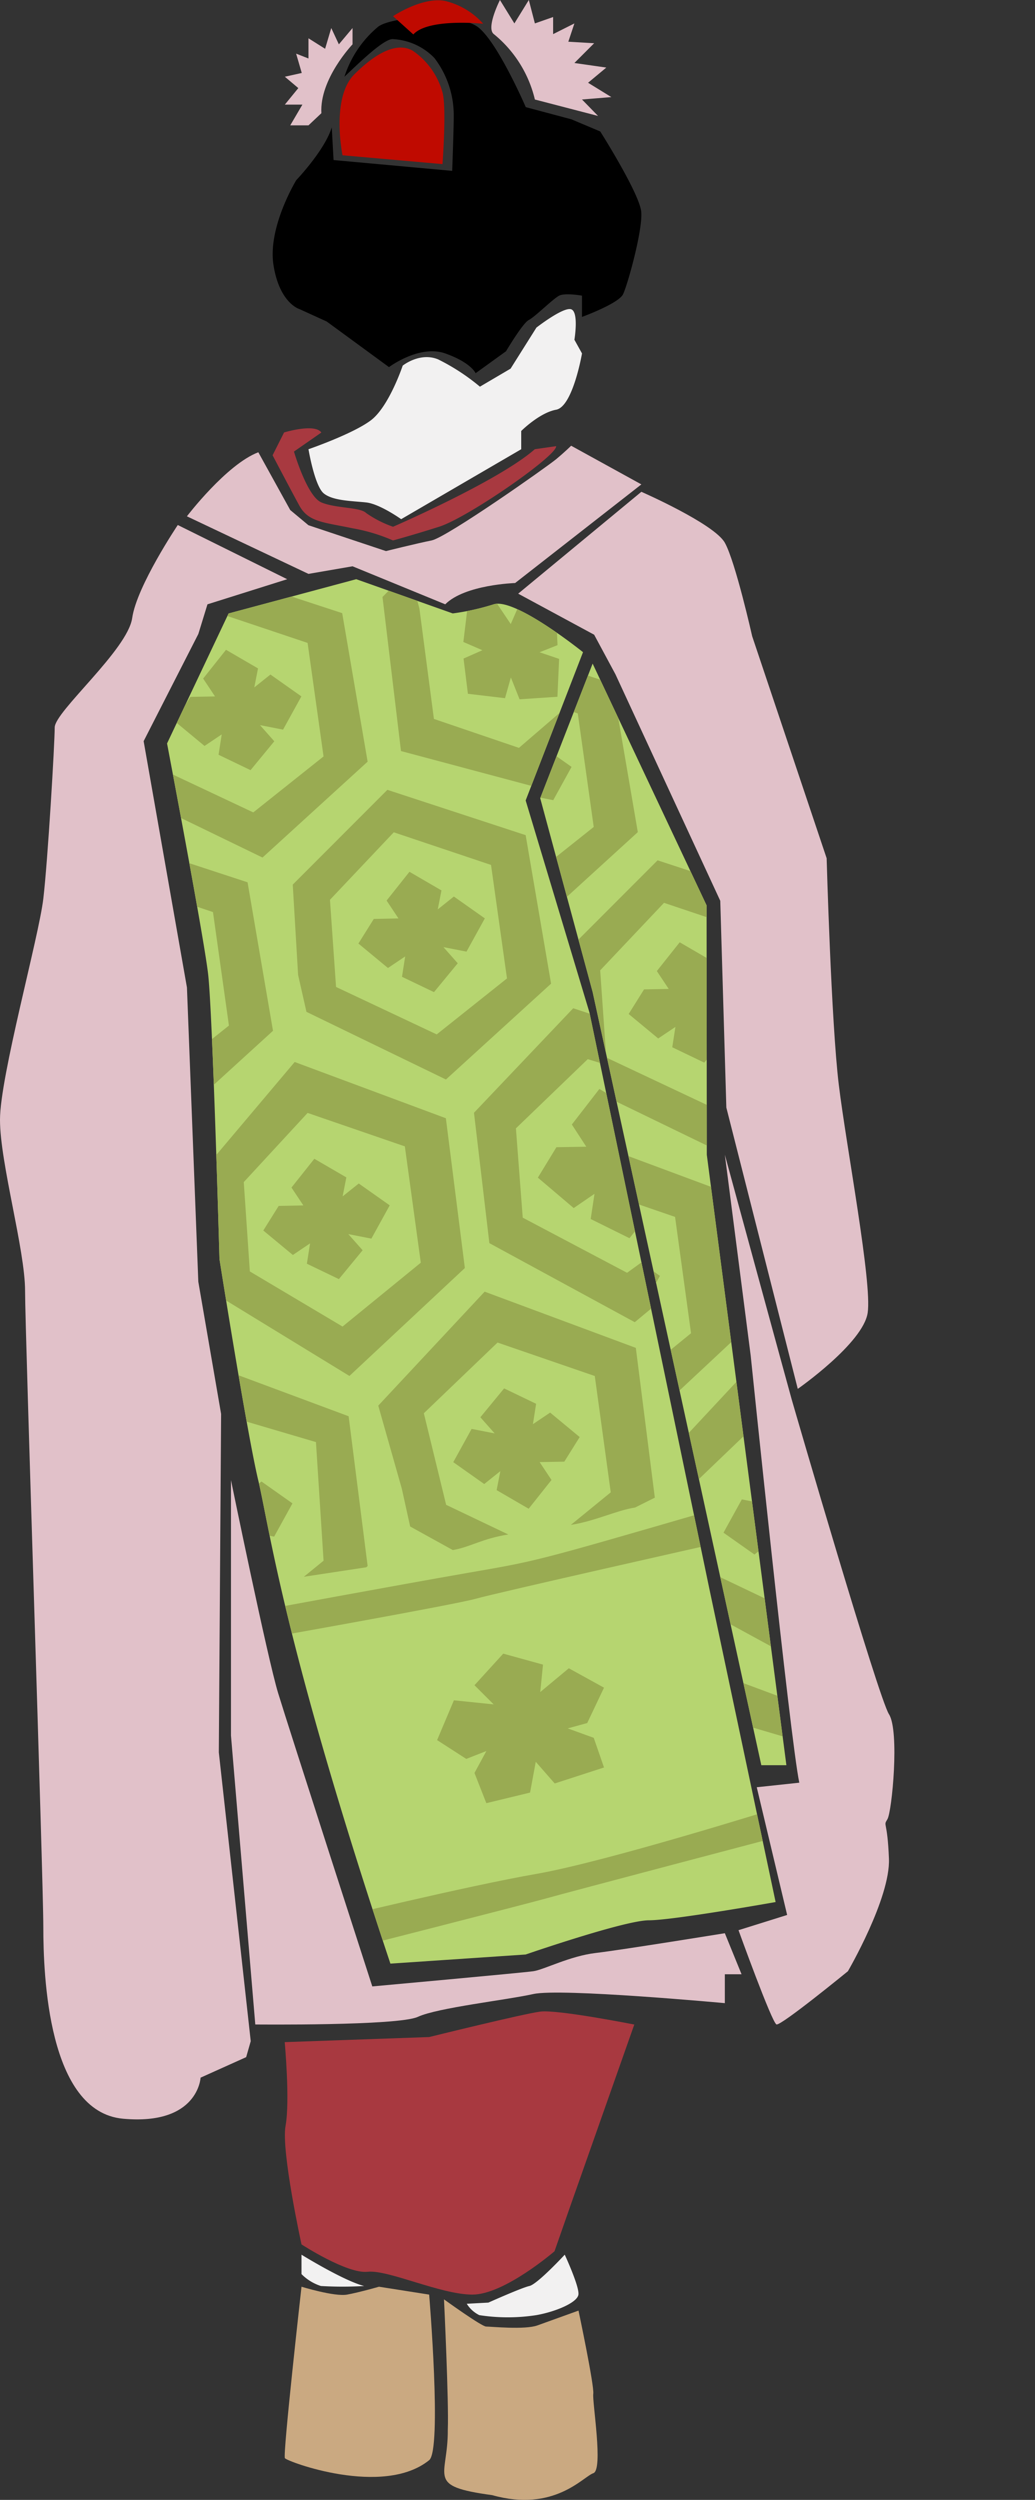 <svg data-name="グループ 6386" xmlns="http://www.w3.org/2000/svg" width="154.76" height="373.575"><rect width="100%" height="100%" fill="#333333" stroke="none"/><defs><clipPath id="a"><path data-name="長方形 102" fill="none" d="M0 0h154.76v373.575H0z"/></clipPath><clipPath id="b"><path data-name="パス 1614" d="M42.179 119.4l-9.2 19.425s5.453 28.632 6.136 34.426 1.7 42.629 1.7 42.629 4.091 25.873 5.793 33.03 3.751 24.2 19.769 72.257L86.6 319.8s14.8-5.112 18.421-5.112 18.955-2.728 18.955-2.728l-9.883-46.689-17.95-86.23-9.543-31.7 8.575-22.157s-10.164-8.178-13.348-7.155a36.109 36.109 0 01-6.133 1.364l-14.428-5.115z" transform="translate(-32.977 -114.281)" fill="none"/></clipPath><clipPath id="c"><path data-name="パス 1630" d="M106.648 151.042l7.84 28.969 25.221 115.54h3.749l-11.9-91.23-.031-37.261-17.041-36.128z" transform="translate(-106.648 -130.932)" fill="none"/></clipPath></defs><g data-name="グループ 51"><g data-name="グループ 50" clip-path="url(#a)"><path data-name="パス 1586" d="M46.125 67.131s.91 5.451 2.272 6.589 4.317 1.137 6.362 1.364 5.226 2.5 5.226 2.5l17.95-10.453v-2.725s2.725-2.725 5.224-3.18 3.866-8.41 3.866-8.41l-1.136-2.043s.681-4.089-.457-4.544-5.223 2.725-5.223 2.725l-3.863 6.135-4.585 2.694a31.483 31.483 0 00-6.246-4.077c-2.728-1.134-5.3.932-5.3.932s-2.045 6.135-4.771 8.181-9.319 4.312-9.319 4.312" fill="#f2f1f1"/><path data-name="パス 1587" d="M66.164 24.523l-14.949-1.319s-1.757-8.566 1.758-12.08S59.562 6.29 61.76 7.61a11.145 11.145 0 014.392 6.148c.659 2.2.012 10.766.012 10.766" fill="#bf0a00"/><path data-name="パス 1588" d="M46.124 18.734h-2.726l1.818-3.1h-2.625l2.015-2.469-2.015-1.7 2.529-.561-.842-2.889 1.847.725V5.724l2.487 1.566.92-3.1 1.136 2.435 2.046-2.435v2.436s-4.957 5.178-4.657 10.289z" fill="#e1c1c9"/><path data-name="パス 1589" d="M79.98 14.872A17.945 17.945 0 0073.845 5.1c-1.214-.91.91-5.1.91-5.1l2.159 3.5L79.072 0l.908 3.5 2.727-.954V5.1l3.182-1.6-.91 2.733 3.864.227-2.954 2.953 4.771.684-2.726 2.27 3.481 2.142-4.39.359 2.4 2.46z" fill="#e1c1c9"/><path data-name="パス 1590" d="M48.056 64.631l-4.1 2.849s1.945 6.694 4.1 7.6 5.795.682 6.7 1.591a16.4 16.4 0 004.015 2.046s15.752-6.817 21.2-11.589l3.181-.454c.229 1.362-13.178 10.678-17.5 12.043s-6.891 2.045-6.891 2.045a26.47 26.47 0 00-6.061-1.82c-4.317-.91-6.589-.907-7.953-3.408s-3.988-7.5-3.988-7.5l1.716-3.408s4.578-1.4 5.567 0" fill="#a83940"/><path data-name="パス 1591" d="M38.626 67.584l4.773 8.637 2.725 2.269 11.588 3.864s4.544-1.137 6.817-1.59 17.272-11.012 18.635-12.147 2.237-2.009 2.237-2.009l10.5 5.778-18.876 14.74s-7.5.225-10.451 3.18l-13.861-5.682-6.59 1.136-18.175-8.603s5.908-7.755 10.679-9.573" fill="#e1c1c9"/><path data-name="パス 1592" d="M108.382 288.892l2.5 6.135h-2.5v4.316s-24.54-2.271-28.629-1.363-14.313 2.045-17.269 3.409-24.312 1.141-24.312 1.141l-3.635-43.179v-38.17s5.453 26.585 7.045 31.811 14.086 43.851 14.086 43.851 22.494-2.043 24.084-2.271 5.454-2.272 9.317-2.725 19.312-2.955 19.312-2.955" fill="#e1c1c9"/><path data-name="パス 1593" d="M42.943 86.556l-16.36-8.1S20.45 87.58 19.768 92.35 8.18 106.326 8.18 108.712s-1.022 19.766-1.7 25.563S0 160.858 0 167.333s3.749 19.426 3.749 25.563 2.729 87.932 2.729 95.087.68 27.608 11.925 28.631 11.59-6.137 11.59-6.137l6.816-3.066.682-2.385-4.772-43.161.342-50.566-3.408-19.766-1.7-43.967-6.475-36.809 8.18-16.019 1.363-4.43z" fill="#e1c1c9"/><path data-name="パス 1594" d="M58.377 293.437l20.223-1.363s14.8-5.112 18.421-5.112 18.955-2.727 18.955-2.727l-9.883-46.689-17.95-86.231-9.543-31.7 8.576-22.156s-10.165-8.178-13.348-7.155a36.109 36.109 0 01-6.133 1.364l-14.428-5.115-19.088 5.121-9.2 19.425s5.454 28.632 6.136 34.426 1.7 42.629 1.7 42.629 4.09 25.873 5.793 33.031 3.751 24.2 19.769 72.256" fill="#b6d570"/></g></g><g data-name="グループ 53"><g data-name="グループ 52" clip-path="url(#b)" fill="#99ab52" transform="translate(24.977 86.556)"><path data-name="パス 1595" d="M20.381 93.576l-1.775-2.668 3.419-4.3 4.786 2.781-.555 2.836 2.412-1.923 4.628 3.265-2.742 4.972-3.448-.675 2.138 2.413-3.551 4.313-4.783-2.3.476-3.042-2.573 1.737-4.42-3.659 2.3-3.674z"/><path data-name="パス 1596" d="M41.693 80.551l-22.607-8.406L5.905 87.764l.8 13.832 1.252 5.654 19.314 11.812 17.26-16.129zm-15.451 31.128l-13.86-8.236-.909-13.351 9.545-10.337 14.541 5 2.385 17.382z"/><path data-name="パス 1597" d="M34.604 50.689l-1.774-2.668 3.417-4.3 4.786 2.784-.554 2.836 2.409-1.924 4.63 3.267-2.742 4.969-3.447-.675 2.137 2.413-3.55 4.314-4.784-2.291.476-3.044-2.574 1.729-4.419-3.657 2.3-3.674z"/><path data-name="パス 1598" d="M53.623 38.246l-20.677-6.772-14.149 14.163.8 13.5 1.25 5.515 20.855 10.109 15.722-14.324zm-13.3 29.776l-15.052-7.091-.91-13.025 9.541-10.087 14.543 4.877 2.385 16.961z"/><path data-name="パス 1599" d="M7.174 17.516l-1.775-2.668 3.417-4.3 4.787 2.781-.556 2.839 2.412-1.925 4.628 3.267-2.74 4.968-3.447-.673 2.138 2.414-3.552 4.314-4.784-2.3.477-3.046-2.574 1.729-4.419-3.657 2.3-3.675z"/><path data-name="パス 1600" d="M-6.976 57.735l-1.775-2.669 3.416-4.3 4.79 2.781-.558 2.839 2.412-1.929 4.628 3.269-2.74 4.97-3.448-.676 2.137 2.416-3.551 4.312-4.784-2.291.475-3.045-2.574 1.728-4.418-3.657 2.3-3.674z"/><path data-name="パス 1601" d="M5.839 138.111l-1.774-2.669 3.417-4.3 4.788 2.781-.557 2.839 2.412-1.925 4.628 3.267-2.74 4.969-3.448-.676 2.137 2.417-3.551 4.313-4.784-2.3.477-3.042-2.574 1.733-4.419-3.657 2.3-3.675z"/><path data-name="パス 1602" d="M62.687 84.804l-2.158-3.316 4.119-5.315 5.8 3.465-.664 3.519 2.912-2.38 5.611 4.066-3.3 6.148-4.172-.849 2.594 3-4.285 5.334-5.795-2.866.567-3.769-3.109 2.132-5.359-4.547 2.774-4.548z"/><path data-name="パス 1603" d="M86.181 72.514l-25.448-8.4L45.896 79.73l2.3 19.485 21.741 11.813 19.438-16.132zm-17.394 31.132l-15.6-8.239-1.021-13.345 10.741-10.341 16.37 5 2.685 17.382z"/><path data-name="パス 1604" d="M55.713 131.935l1.774 2.67-3.416 4.3-4.788-2.78.556-2.839-2.411 1.927-4.628-3.269 2.742-4.969 3.449.675-2.14-2.415 3.551-4.314 4.784 2.3-.476 3.045 2.574-1.729 4.418 3.658-2.3 3.673z"/><path data-name="パス 1605" d="M51.026 142.751l-9.293-4.431-3.335-13.685 11.021-10.565 14.54 5 2.387 17.384-5.962 4.862c3.605-.55 6.849-2.179 9.6-2.592l2.953-1.475-2.84-22.382-22.607-8.4-15.907 17.029 3.522 12.41 1.248 5.653 6.375 3.52c2.611-.438 4.407-1.725 8.3-2.328"/><path data-name="パス 1606" d="M6.474 124.29l15.793 4.655 1.137 17.725-2.945 2.4 9.33-1.417.205-.192-2.841-22.377-22.607-8.409z"/><path data-name="パス 1607" d="M12.041 45.293l-20.675-6.776.962 6.346 14.541 4.878 2.386 16.961-10.511 8.363 1.384 6.739 15.716-14.322z"/><path data-name="パス 1608" d="M26.191 5.071L5.514-1.702l.96 6.347 14.543 4.876 2.385 16.963-10.508 8.364-15.053-7.084-5.68-1.8 1.249 5.516 20.865 10.113 15.718-14.329z"/><path data-name="パス 1609" d="M51.394 6.702l1.285-2.935 5.464.551.246 5.535-2.689 1.063 2.925.99-.25 5.66-5.663.379-1.3-3.267-.876 3.1-5.548-.657-.653-5.265 2.818-1.246-2.845-1.23.689-5.694 4.337-.049z"/><path data-name="パス 1610" d="M72.14 15.981L66.67-5.078 61.848-.84l3.753 14.87-12.982 11.174-12.714-4.325-2.169-16.5-1.552-5.754-3.967 4.032 2.765 23.023 20.548 5.483z"/><path data-name="パス 1611" d="M13.632 154.166s20.9-3.863 31.357-5.682c10.248-1.783 9.629-1.578 35.486-9.086l1.322 4.766s-32.379 7.276-35.616 8.186-31.413 5.9-31.413 5.9z"/><path data-name="パス 1612" d="M24.158 200.309s20.6-5.014 31.055-6.835 35.785-9.769 35.785-9.769v4.335s-31.055 8.18-34.29 9.089-31.243 8.046-31.243 8.046z"/><path data-name="パス 1613" d="M48.839 168.143l-2.869-2.867 4.3-4.718 5.946 1.64-.41 4.1 4.271-3.554 5.261 2.9-2.509 5.284-2.916.8 3.891 1.411 1.534 4.43-7.37 2.389-2.834-3.238-.851 4.6-6.539 1.582-1.774-4.513 1.778-3.277-3.006 1.177-4.36-2.812 2.512-5.946z"/></g></g><g data-name="グループ 55"><g data-name="グループ 54" clip-path="url(#a)"><path data-name="パス 1615" d="M88.614 99.167l17.041 36.128.031 37.261 11.9 91.23h-3.749l-25.221-115.54-7.84-28.969z" fill="#b6d570"/></g></g><g data-name="グループ 57"><g data-name="グループ 56" clip-path="url(#c)" fill="#99ab52" transform="translate(80.774 99.167)"><path data-name="パス 1616" d="M4.99 91.502l-1.776-2.668 3.417-4.3 4.788 2.779-.557 2.841 2.413-1.926 4.628 3.265-2.741 4.972-3.447-.675 2.137 2.415-3.551 4.312-4.785-2.295.477-3.044-2.574 1.727L-1 95.25l2.3-3.674z"/><path data-name="パス 1617" d="M26.3 78.475L3.691 70.069-9.486 85.69l.8 13.83 1.251 5.652 19.312 11.816 17.269-16.134zm-15.449 31.128l-13.86-8.237-.909-13.343 9.545-10.339 14.54 5 2.387 17.382z"/><path data-name="パス 1618" d="M19.217 48.616l-1.776-2.67 3.418-4.3 4.787 2.78-.556 2.837 2.412-1.925 4.628 3.269-2.739 4.972-3.45-.678 2.139 2.415-3.55 4.312-4.784-2.295.475-3.042-2.574 1.727-4.418-3.657 2.3-3.677z"/><path data-name="パス 1619" d="M38.228 36.171l-20.675-6.774L3.404 43.559l.8 13.5 1.249 5.516L26.319 72.69l15.716-14.328zM24.931 65.952L9.879 58.863 8.97 45.837l9.543-10.088 14.542 4.878 2.387 16.96z"/><path data-name="パス 1620" d="M-8.22 15.442l-1.777-2.668 3.416-4.3 4.788 2.783-.556 2.838 2.411-1.927 4.628 3.267-2.74 4.972-3.448-.678 2.137 2.415-3.551 4.315-4.784-2.3.476-3.042-2.574 1.729-4.416-3.657 2.3-3.677z"/><path data-name="パス 1621" d="M-22.365 55.661l-1.775-2.67 3.417-4.3 4.783 2.781-.556 2.836 2.413-1.923 4.628 3.267-2.741 4.969-3.448-.675 2.139 2.416-3.553 4.31-4.785-2.295.477-3.044-2.573 1.729-4.419-3.657 2.3-3.677z"/><path data-name="パス 1622" d="M21.026 169.827l-1.776-2.668 3.417-4.3 4.788 2.783-.557 2.839 2.411-1.925 4.628 3.265-2.741 4.971-3.447-.675 2.137 2.415-3.55 4.31-4.784-2.293.476-3.044-2.574 1.727-4.419-3.654 2.301-3.677z"/><path data-name="パス 1623" d="M47.292 82.733l-2.156-3.314 4.121-5.316 5.8 3.467-.666 3.515 2.913-2.376 5.612 4.067-3.3 6.148-4.173-.851 2.6 3-4.284 5.333-5.795-2.863.564-3.771-3.108 2.131-5.359-4.55 2.774-4.546z"/><path data-name="パス 1624" d="M70.789 70.441L45.34 62.033 30.505 77.655l2.3 19.485 21.741 11.814 19.439-16.132zm-17.393 31.13l-15.6-8.238-1.021-13.349 10.74-10.337 16.371 5 2.686 17.381z"/><path data-name="パス 1625" d="M40.323 129.861l1.774 2.67-3.417 4.3-4.787-2.782.555-2.836-2.411 1.923-4.629-3.264 2.741-4.972 3.448.676-2.137-2.417 3.549-4.312 4.784 2.3-.476 3.046 2.574-1.731 4.419 3.657-2.3 3.675z"/><path data-name="パス 1626" d="M35.633 140.672l-9.293-4.432-3.333-13.688 11.019-10.563 14.54 5 2.388 17.379-5.964 4.866c3.606-.551 6.851-2.181 9.6-2.592l2.954-1.478-2.841-22.379-22.608-8.407-15.9 17.039 3.52 12.412 1.251 5.652 14.239 7.755c2.612-.439-3.458-5.958.432-6.564"/><path data-name="パス 1627" d="M21.662 156.004l15.791 4.657 1.136 17.726-2.946 2.4 9.33-1.415.2-.192-2.84-22.38-22.6-8.408z"/><path data-name="パス 1628" d="M-3.352 43.214l-20.676-6.774.961 6.347 14.542 4.878 2.384 16.961-10.511 8.363 1.383 6.741L.448 65.402z"/><path data-name="パス 1629" d="M10.793 2.996L-9.883-3.776l.961 6.344L5.62 7.448 8.004 24.41l-10.509 8.362-15.052-7.088-5.68-1.8 1.25 5.515L-1.12 39.512l15.716-14.328z"/></g></g><g data-name="グループ 59"><g data-name="グループ 58" clip-path="url(#a)"><path data-name="パス 1631" d="M110.427 288.44s5 13.859 5.68 14.084 10.679-7.952 10.679-7.952 6.362-10.906 6.134-16.813-.907-4.774-.226-5.908 1.829-13.179.233-15.68-14.091-45.445-14.544-47.03-10-36.584-10-36.584l3.863 29.994s5.908 57.485 7.271 63.847l-6.362.682 4.544 19.085z" fill="#e1c1c9"/><path data-name="パス 1632" d="M77.481 88.716l18.42-15.223s10.891 4.774 12.48 7.61 4.09 13.975 4.09 13.975l11.134 33.175s.682 24.537 1.818 33.854 5 29.538 4.317 34.082-10.452 11.36-10.452 11.36l-10.68-42.035-.909-30.9-15.677-33.855-3.18-5.908z" fill="#e1c1c9"/><path data-name="パス 1633" d="M42.572 305.168l21.6-.76s13.991-3.459 16.6-3.8 14.07 1.934 14.07 1.934l-9.544 27.065-2.383 6.813s-7.5 6.476-12.269 6.476-12.611-3.751-15.678-3.41-9.884-4.091-9.884-4.091-3.067-13.97-2.385-17.721-.127-12.51-.127-12.51" fill="#a83940"/><path data-name="パス 1634" d="M69.793 344.265a4.58 4.58 0 001.875 1.7 27.857 27.857 0 008.522 0c2.9-.51 6.133-1.873 6.3-3.067s-2.046-5.967-2.046-5.967-4.088 4.413-5.281 4.679-6.135 2.482-6.135 2.482z" fill="#f2f1f1"/><path data-name="パス 1635" d="M54.459 341.612a55.251 55.251 0 01-6.476 0 7.149 7.149 0 01-2.9-1.778v-2.9s6.3 3.9 9.373 4.679" fill="#f2f1f1"/><path data-name="パス 1636" d="M66.39 343.608s.738 15.421.567 19.482c.063 7.135-3.415 8.408 6.643 9.776 9.286 2.6 13.594-2.769 15.118-3.281s-.179-10.667-.008-11.859-2.208-12.439-2.208-12.439-4.269 1.532-6.143 2.213-6.987.171-7.669.171-6.3-4.063-6.3-4.063" fill="#caa981"/><path data-name="パス 1637" d="M45.084 341.723s-2.826 25.108-2.484 25.618 14.682 5.852 21.571.3c1.932-1.555 0-24.744 0-24.744l-7.5-1.178s-2.9.835-4.772 1.178-6.817-1.178-6.817-1.178" fill="#caa981"/><path data-name="パス 1638" d="M95.886 31.684c-.228-2.726-6.135-12.04-6.135-12.04l-4.319-1.816-6.817-1.818s-4.316-10-7.269-12.045-12.5-1.589-14.77 0a16.2 16.2 0 00-5.075 7.5c1.784-1.669 5.913-5.774 7.275-5.618a9.3 9.3 0 016.179 2.821 14.075 14.075 0 012.891 8.666c0 2.057-.232 8.2-.232 8.2l-17.738-1.617-.27-4.881c-1.05 3.434-5.3 7.878-5.3 7.878s-4.318 7.042-3.408 12.724 3.861 6.543 3.861 6.543l4.092 1.863 9.314 6.817s4.546-3.41 8.409-2.046 4.545 2.953 4.545 2.953l4.544-3.277s2.5-4.221 3.41-4.675 3.635-3.183 4.543-3.635 3.408 0 3.408 0v3.18s5.454-1.994 6.134-3.383 2.955-9.567 2.728-12.3"/><path data-name="パス 1639" d="M61.802 5.148L58.773 2.42s4.394-2.953 7.8-2.274a11.1 11.1 0 015.677 3.405s-8.21-.878-10.451 1.6" fill="#bf0a00"/></g></g></svg>